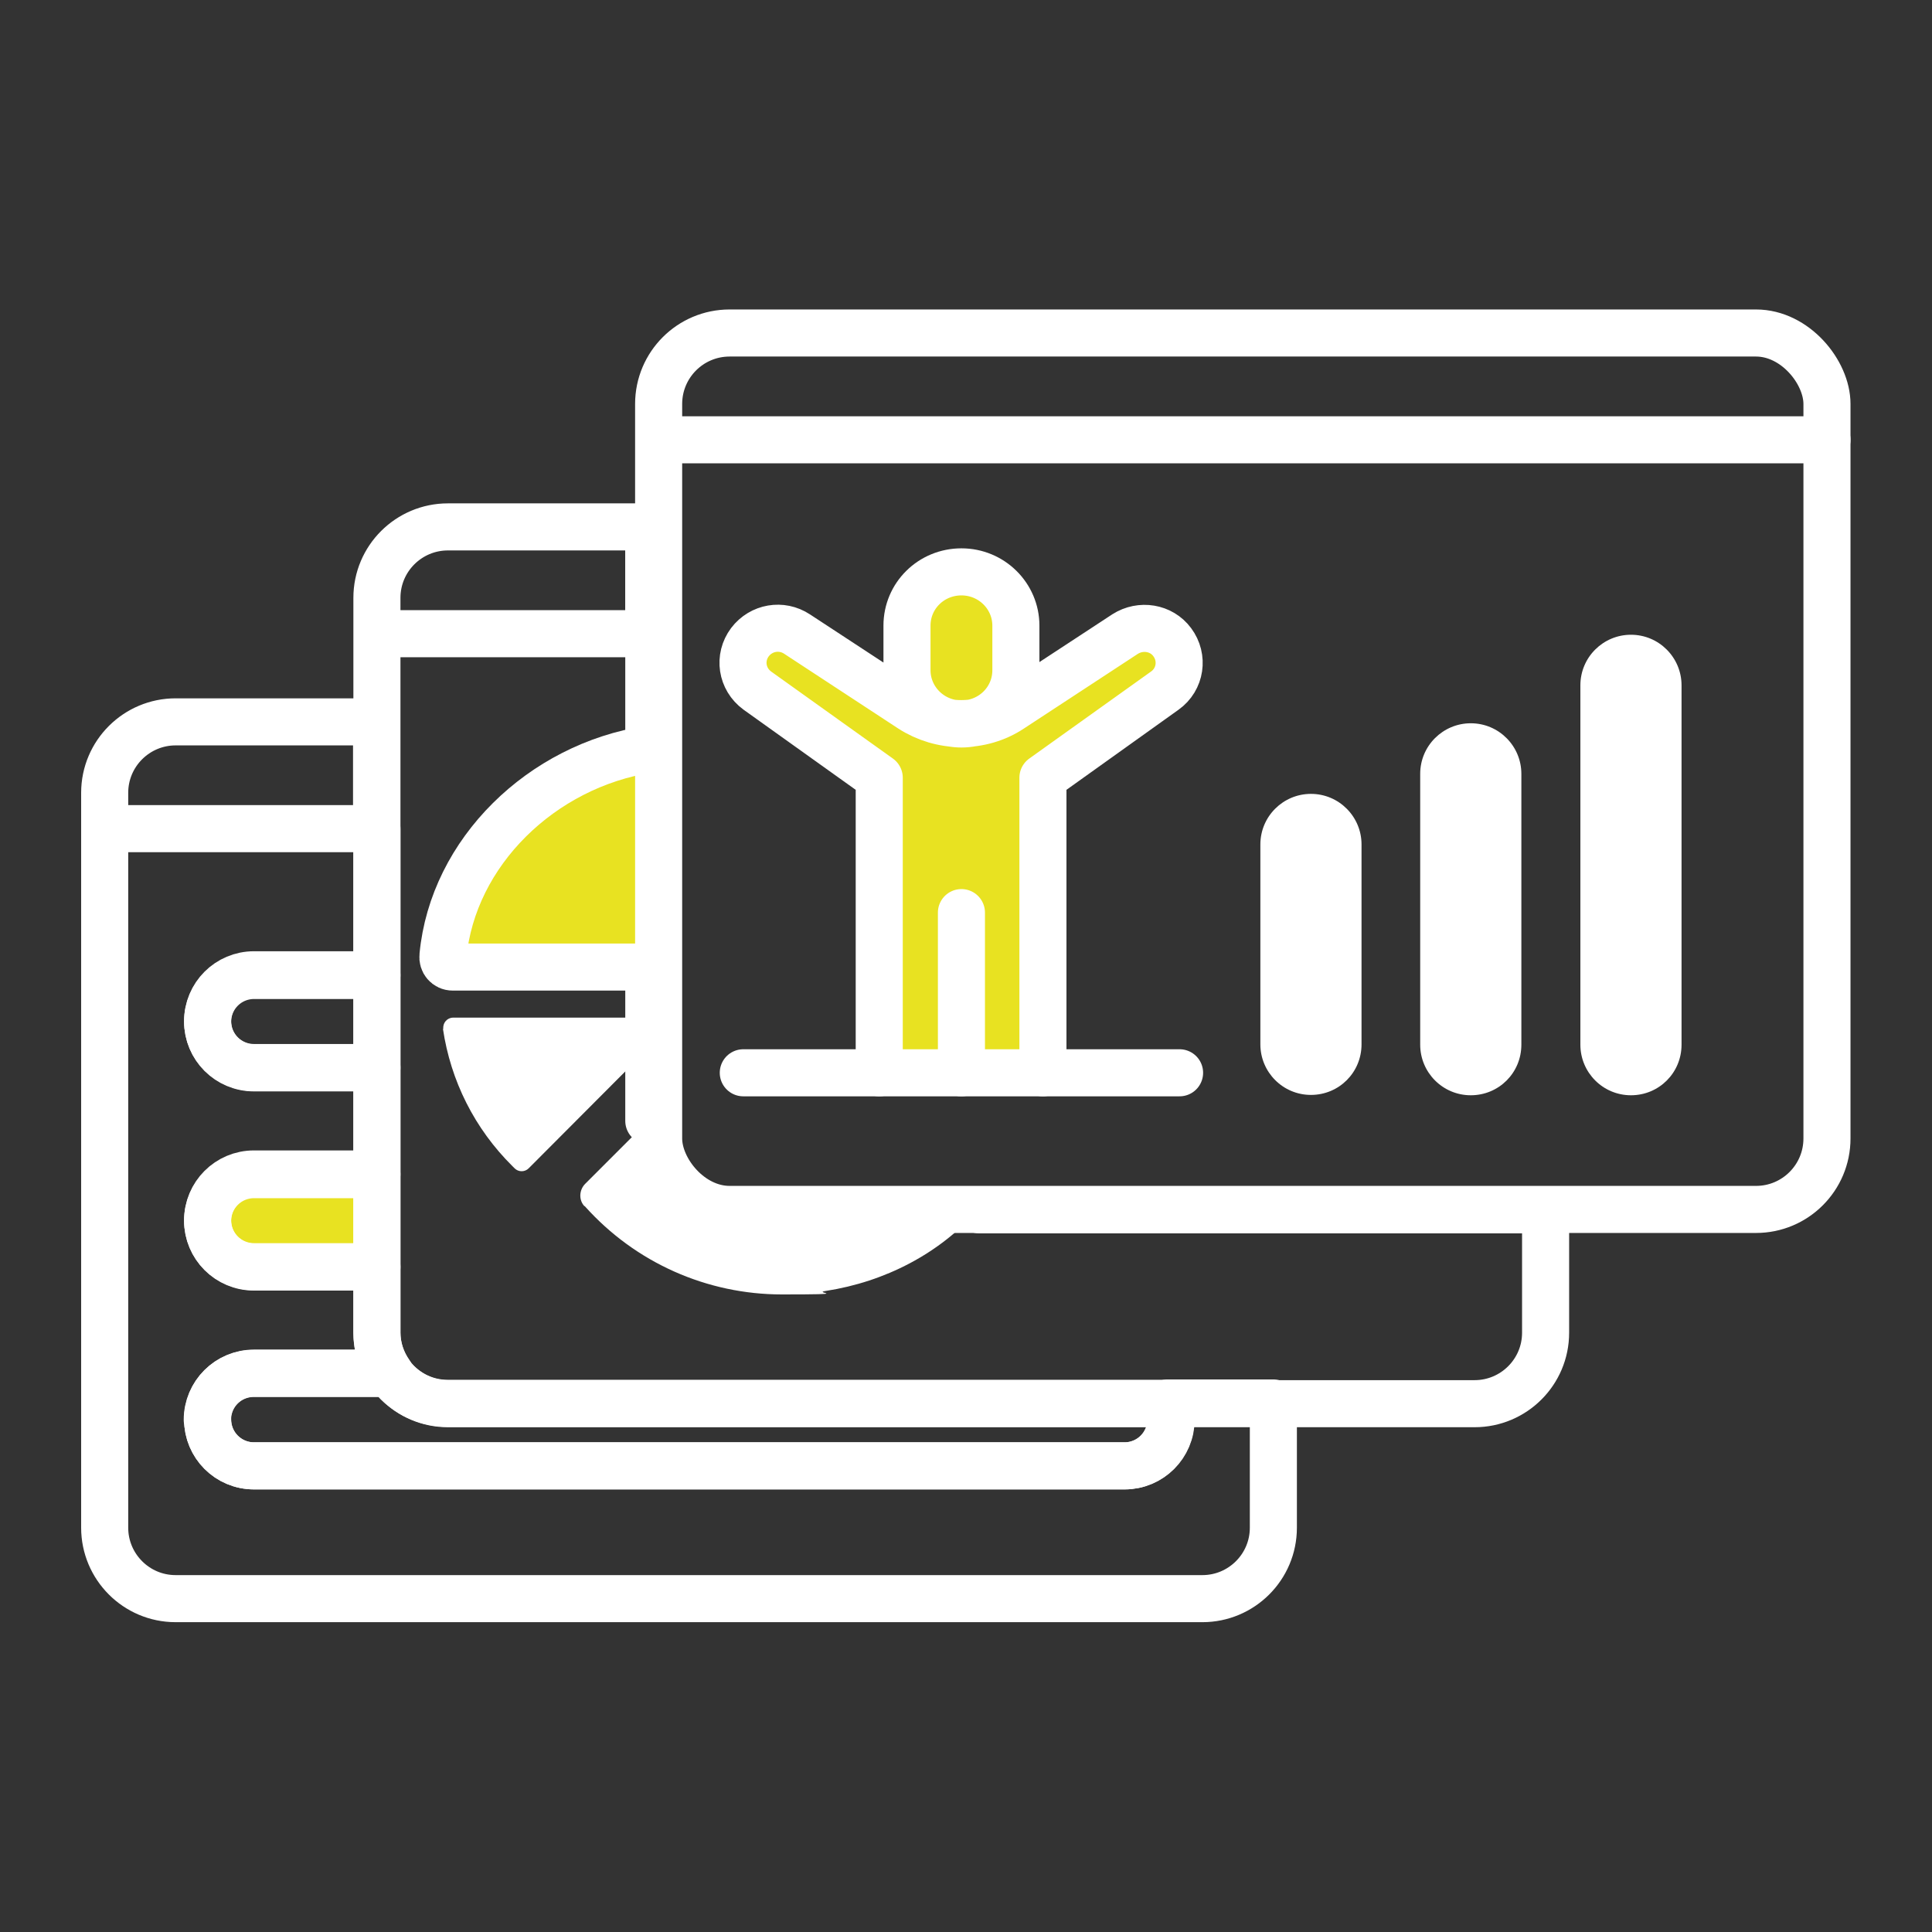 <?xml version="1.0" encoding="UTF-8"?> <svg xmlns="http://www.w3.org/2000/svg" version="1.1" viewBox="0 0 550 550"><rect x="0" y="0" width="550" height="550" fill="#333333" stroke="none"/><defs><style> .cls-1 { fill: #e8e221; } .cls-2 { fill: #fff; } .cls-3 { fill: #1b869f; } .cls-4 { fill: none; stroke: #fff; stroke-linecap: round; stroke-linejoin: round; stroke-width: 13.4px; } </style></defs><g><g id="Laag_1"><g><polygon class="cls-1" points="107.3 360.6 107.3 334.3 76.4 334.3 65.6 336.1 60.7 341.1 59.1 350.3 63.1 356.9 79.1 360.6 107.3 360.6"></polygon><path class="cls-1" d="M184.7,275.3c1-3,0-59,0-59,0,0-39.8-1.1-58.6,55.8l58.6,3.2Z"></path><path class="cls-4" d="M333.3,404.1c0,7.3-5.9,13.2-13.2,13.2H72.3c-7.3,0-13.2-5.9-13.2-13.2s5.9-13.2,13.2-13.2h38.7c-2.3-3.3-3.7-7.3-3.7-11.6v-18.7h-35c-7.3,0-13.2-5.9-13.2-13.2s5.9-13.2,13.2-13.2h35v-30.3h-35c-7.3,0-13.2-5.9-13.2-13.2s5.9-13.2,13.2-13.2h35v-41.6H34.9h72.3v-30.4h-57.2c-11.1,0-20.2,9-20.2,20.2v209.2c0,11.1,9,20.2,20.2,20.2h292.3c11.1,0,20.2-9,20.2-20.2v-35.5h-30.1c.5,1.4.9,3,.9,4.6Z"></path><path class="cls-4" d="M59.1,290.8c0,7.3,5.9,13.2,13.2,13.2h35v-26.3h-35c-7.3,0-13.2,5.9-13.2,13.2Z"></path><path class="cls-4" d="M59.1,347.5c0,7.3,5.9,13.2,13.2,13.2h35v-26.3h-35c-7.3,0-13.2,5.9-13.2,13.2Z"></path><path class="cls-4" d="M59.1,404.1c0,7.3,5.9,13.2,13.2,13.2h247.9c7.3,0,13.2-5.9,13.2-13.2s-.3-3.2-.9-4.6H127.4c-6.8,0-12.8-3.4-16.5-8.5h-38.7c-7.3,0-13.2,5.9-13.2,13.2Z"></path><g><path class="cls-2" d="M126.1,292.9c2.2,14.8,9,28.4,19.8,39.1l.6.6c1.1,1.1,2.9,1.1,4,0l34.3-34.4v-8.5h-55.8c-1.7,0-3,1.5-2.8,3.2Z"></path><path class="cls-2" d="M166.5,343.4c14.4,16.1,34.8,25.1,56.1,25.1s8.3-.4,12.5-1c16.8-2.6,32.4-10.6,43.5-23.3h-73.8c-11.1,0-20.2-9-20.2-20.2v-5l-18,18c-1.7,1.7-1.9,4.5-.3,6.3Z"></path><path class="cls-4" d="M184.7,289.7v-14.4h-55.8c-1.8,0-3-1.5-2.8-3.2,2.8-29.5,28.1-54.1,58.6-58.8v-32.9h-72.3,72.3v-30.4h-57.2c-11.1,0-20.2,9-20.2,20.2v209.2c0,11.1,9,20.2,20.2,20.2h292.3c11.1,0,20.2-9,20.2-20.2v-35h-161.3"></path><line class="cls-4" x1="184.7" y1="319.1" x2="184.7" y2="298.2"></line><line class="cls-4" x1="184.7" y1="150" x2="184.7" y2="180.4"></line><path class="cls-3" d="M188.5,294.5c1.8-1.8.5-4.8-2-4.8h-1.8v8.5l3.8-3.8Z"></path><rect class="cls-4" x="187.5" y="94.8" width="332.6" height="249.5" rx="20.2" ry="20.2"></rect><path class="cls-1" d="M248,305.4v-84.4l-40.3-30.2,15.1-15.1,35.3,25.2s-5-30.2,0-30.2,20.2-10.1,20.2-10.1l10.1,20.2v15.1l35.3-15.1h10.1v15.1l-35.3,25.2v84.4h-50.4Z"></path><path class="cls-4" d="M296.9,305.4v-84l34.7-24.8c4.5-3.2,5.4-9.4,2.1-13.8-3.1-4.2-9-5.1-13.4-2.3l-32.5,21.3c-4.2,2.8-9.2,4.2-14.2,4.2s-10-1.5-14.2-4.2l-32.5-21.3c-4.4-2.9-10.2-1.9-13.4,2.3-3.3,4.4-2.4,10.5,2.1,13.8l34.7,24.8v84M273.7,259.8v45.6M273.7,206.1h0c-8.6,0-15.5-6.9-15.5-15.3v-12.7c0-8.5,6.9-15.3,15.5-15.3s15.5,6.9,15.5,15.3v12.7c0,8.5-6.9,15.3-15.5,15.3Z"></path><path class="cls-2" d="M373.2,226c-7.9,0-14.4,6.4-14.4,14.4v56.9c0,7.9,6.4,14.4,14.4,14.4s14.4-6.4,14.4-14.4v-56.9c0-7.9-6.4-14.4-14.4-14.4"></path><path class="cls-2" d="M418.7,205.9c-7.9,0-14.4,6.4-14.4,14.4v77.1c0,7.9,6.4,14.4,14.4,14.4s14.4-6.4,14.4-14.4v-77.1c0-7.9-6.4-14.4-14.4-14.4"></path><path class="cls-2" d="M464.3,180.7c-7.9,0-14.4,6.4-14.4,14.4v102.3c0,7.9,6.4,14.4,14.4,14.4s14.4-6.4,14.4-14.4v-102.3c0-7.9-6.4-14.4-14.4-14.4"></path><line class="cls-4" x1="335.8" y1="305.4" x2="211.6" y2="305.4"></line><line class="cls-4" x1="520.1" y1="125.2" x2="192.5" y2="125.2"></line></g></g></g></g></svg> 